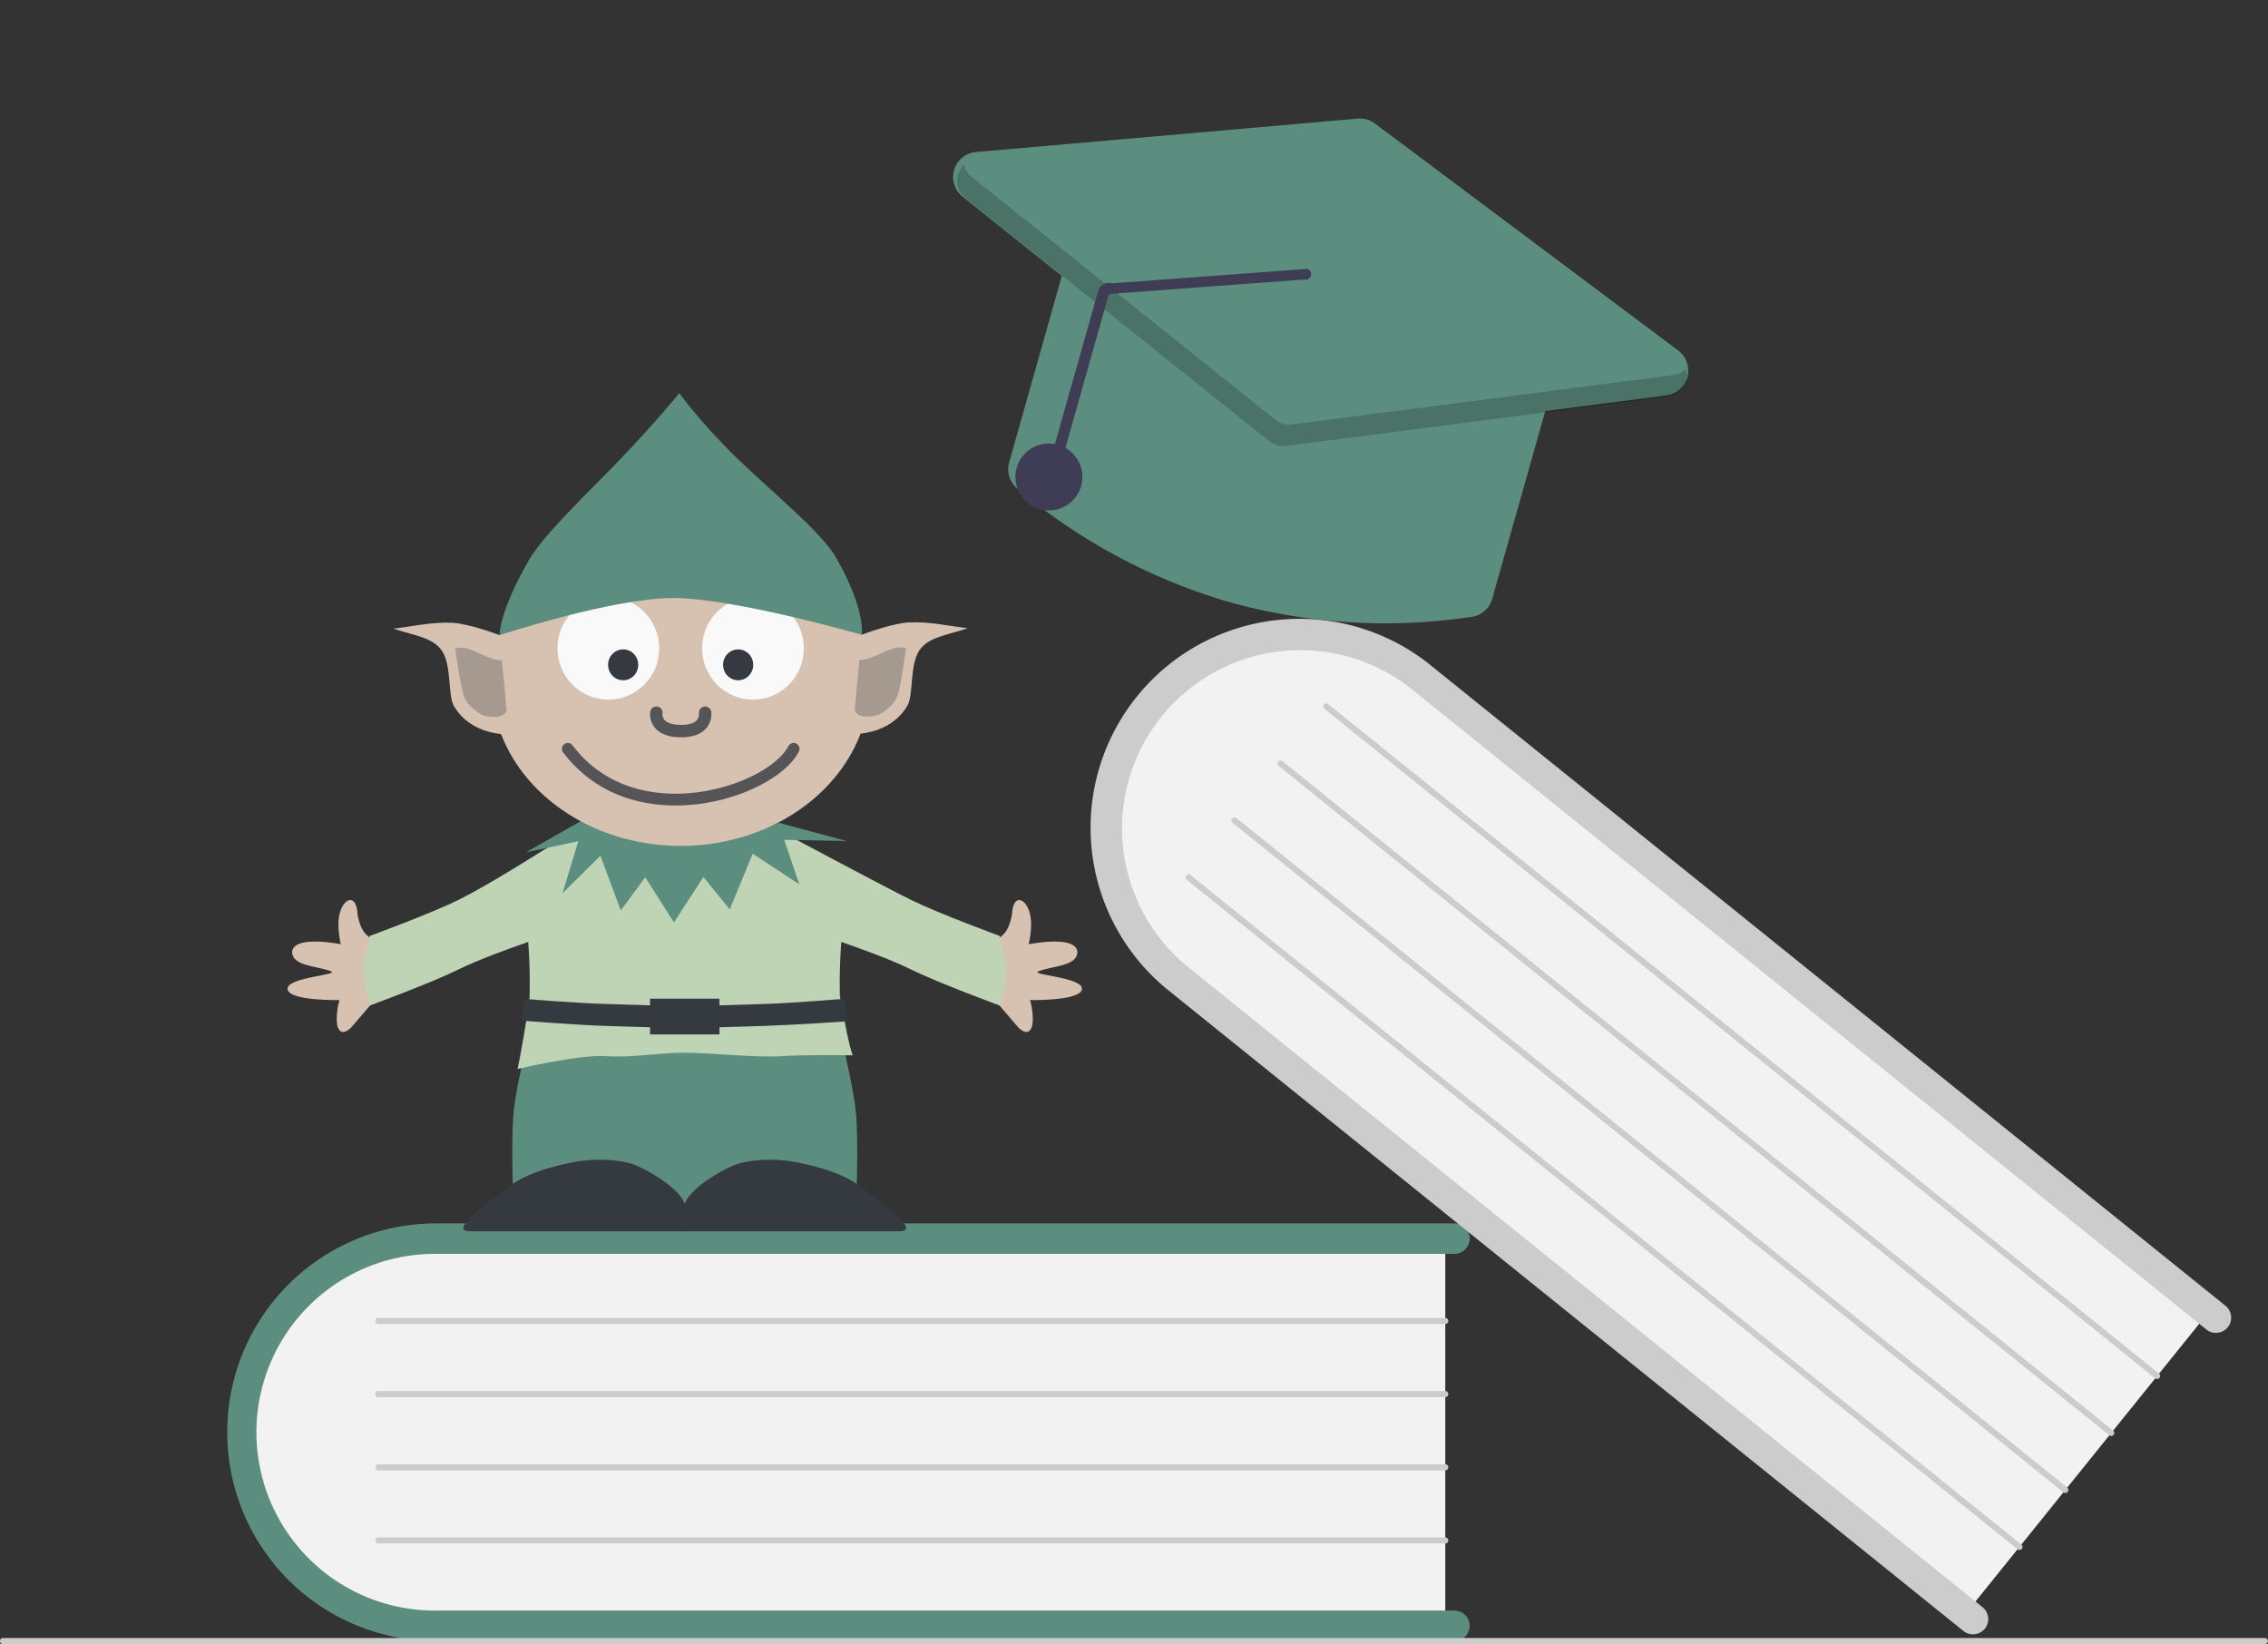 <svg width="560" height="406" fill="none" xmlns="http://www.w3.org/2000/svg"><rect width="100%" height="100%" fill="#333333" stroke="none"/><g clip-path="url(#a)"><path d="M356.86 304.301v97.85H111.711c-27.932 0-50.657-21.949-50.657-48.925 0-26.976 22.725-48.925 50.657-48.925H356.86Z" fill="#F2F2F2"/><path d="M362.882 401.398a3.768 3.768 0 0 1-3.764 3.763H107.344a51.56 51.56 0 0 1 0-103.118h251.774a3.76 3.76 0 0 1 3.764 3.763 3.764 3.764 0 0 1-3.764 3.764H107.344a44.031 44.031 0 1 0 0 88.064h251.774a3.768 3.768 0 0 1 3.764 3.764Z" fill="#5C8E7F"/><path d="M356.86 326.882H93.42a.75.75 0 0 1-.754-.753.753.753 0 0 1 .753-.753H356.86a.752.752 0 0 1 0 1.506ZM356.86 344.946H93.42a.753.753 0 1 1 0-1.505h263.44a.751.751 0 1 1 0 1.505ZM356.86 363.011H93.42a.754.754 0 0 1 0-1.506h263.44a.752.752 0 0 1 0 1.506ZM356.86 381.076H93.42a.754.754 0 0 1 0-1.506h263.44a.752.752 0 0 1 0 1.506Z" fill="#CCC"/><path d="m546.325 322.72-61.393 76.194-190.893-153.812c-21.75-17.525-25.675-48.874-8.749-69.88 16.925-21.006 48.392-23.838 70.142-6.314L546.325 322.72Z" fill="#F2F2F2"/><path d="M490.093 402.106a3.771 3.771 0 0 1-2.528 1.38 3.77 3.77 0 0 1-2.764-.811L288.75 244.706a51.56 51.56 0 1 1 64.698-80.296L549.5 322.379a3.757 3.757 0 0 1 1.382 2.528 3.758 3.758 0 0 1-4.803 4.014 3.76 3.76 0 0 1-1.302-.681L348.726 170.271a44.024 44.024 0 0 0-48.742-4.37 44.024 44.024 0 0 0-22.677 43.365 44.02 44.02 0 0 0 16.165 29.579l196.052 157.969a3.765 3.765 0 0 1 .569 5.292Z" fill="#CCC"/><path d="M532.157 340.303 327.021 175.015a.753.753 0 0 1 .945-1.172l205.136 165.288a.772.772 0 0 1 .189.225.775.775 0 0 1 .088.281.739.739 0 0 1-.163.553.759.759 0 0 1-.506.276.74.74 0 0 1-.553-.163ZM520.823 354.37 315.687 189.081a.754.754 0 0 1 .944-1.172l205.137 165.288a.745.745 0 0 1 .276.506.743.743 0 0 1-.162.553.759.759 0 0 1-.506.277.764.764 0 0 1-.553-.163ZM509.489 368.437 304.353 203.148a.752.752 0 1 1 .944-1.172l205.137 165.288a.757.757 0 0 1 .114 1.059.757.757 0 0 1-1.059.114ZM498.155 382.503 293.019 217.214a.741.741 0 0 1-.276-.505.743.743 0 0 1 .162-.553.753.753 0 0 1 1.058-.114L499.1 381.33a.745.745 0 0 1 .276.506.745.745 0 0 1-.162.553.759.759 0 0 1-.506.276.745.745 0 0 1-.553-.162ZM559.247 405.914H.753a.753.753 0 1 1 0-1.505h558.494a.753.753 0 0 1 0 1.505Z" fill="#CCC"/><path d="M303.801 148.728a143.835 143.835 0 0 1-52.648-28.146 6.16 6.16 0 0 1-1.978-6.431l13.634-48.263a6.201 6.201 0 0 1 7.648-4.279l107.344 30.325a6.206 6.206 0 0 1 4.279 7.648l-13.634 48.263a6.162 6.162 0 0 1-5.051 4.446 143.849 143.849 0 0 1-59.594-3.563Z" fill="#5C8E7F"/><path d="M314.832 109.625a6.198 6.198 0 0 1-2.186-1.121l-74.977-59.96a6.192 6.192 0 0 1-2.061-6.633 6.193 6.193 0 0 1 5.391-4.38l94.246-8.245a6.173 6.173 0 0 1 4.253 1.211l74.86 56.019a6.19 6.19 0 0 1 2.281 6.535 6.195 6.195 0 0 1-5.198 4.572l-94.129 12.187a6.218 6.218 0 0 1-2.48-.185Z" fill="#5C8E7F"/><path d="M256.65 125.681a8.263 8.263 0 1 0 4.491-15.903 8.263 8.263 0 0 0-4.491 15.903Z" fill="#3F3D56"/><path opacity=".2" d="m413.172 92.608-94.13 12.187a5.517 5.517 0 0 1-4.147-1.161l-74.977-59.96a5.4 5.4 0 0 1-1.905-2.943 5.491 5.491 0 0 0-1.657 4.214 5.508 5.508 0 0 0 2.064 4.03l74.977 59.96a5.52 5.52 0 0 0 4.148 1.161l94.129-12.187a5.51 5.51 0 0 0 3.849-2.363 5.512 5.512 0 0 0 .786-4.447 5.409 5.409 0 0 1-3.137 1.509Z" fill="#000"/><path d="M259.573 117.887a1.378 1.378 0 0 0 1.699-.951L273.8 72.592l48.205-3.575a1.378 1.378 0 0 0 .789-2.64l-48.206 3.576a2.703 2.703 0 0 0-2.115.225 2.74 2.74 0 0 0-1.324 1.665l-12.527 44.344a1.38 1.38 0 0 0 .951 1.7Z" fill="#3F3D56"/><path d="M256.54 239.765c-2.825.921 10.949 1.445 10.605 4.448-.339 2.96-12.834 2.695-12.834 2.695.586 1.711 1.06 5.488.326 6.943-.758 1.503-1.924 1.003-3.141-.103l-4.543-5.302c-1.698-1.983-.537.48-1.75-1.141-1.214-1.67-1.965-3.977-1.965-6.525 0-2.548-.411-3.869.802-5.539.607-.835 2.192-3.253 3.663-4.514.822-.705 1.786-2.457 2.175-5.101.298-5.691 4.302-3.661 4.684 1.649.197 2.687-.551 5.852-.551 5.852s11.512-2.376 12.016 1.828c.031 3.611-6.054 3.476-9.487 4.81ZM81.611 239.765c2.826.921-10.949 1.445-10.605 4.448.34 2.96 12.835 2.695 12.835 2.695-.587 1.711-1.06 5.488-.327 6.943.758 1.503 1.924 1.003 3.141-.103l4.543-5.302c1.698-1.983.537.48 1.75-1.141 1.214-1.67 1.965-3.977 1.965-6.525 0-2.548.412-3.869-.802-5.539-.607-.835-2.191-3.253-3.663-4.514-.822-.705-1.786-2.457-2.175-5.101-.298-5.691-4.301-3.661-4.684 1.649-.197 2.687.552 5.852.552 5.852s-11.513-2.376-12.017 1.828c-.03 3.611 6.054 3.476 9.487 4.81Z" fill="#D7C1B1"/><path d="M207.78 253.54c.604 7.328 3.009 14.434 3.613 21.763.596 7.23 0 21.764 0 21.764h-84.635s-.596-14.534 0-21.764c.604-7.329 3.009-14.435 3.614-21.763h77.408Z" fill="#5C8E7F"/><path d="M169.076 297.617c.203-3.626 10.029-9.614 13.974-10.531 4.623-1.074 9.684-.984 14.332 0 5.613 1.188 11.509 2.897 15.76 6.37 4.302 3.515 14.689 10.544 8.852 10.544H168.718l.358-6.383Z" fill="#343A40"/><path d="M169.076 297.617c-.204-3.626-10.03-9.614-13.975-10.531-4.622-1.074-9.684-.984-14.332 0-5.613 1.188-11.509 2.897-15.76 6.37-4.302 3.515-14.689 10.544-8.851 10.544H169.434l-.358-6.383Z" fill="#343A40"/><path d="M133.985 210.012s-13.529 8.591-20.703 12.127c-7.094 3.497-21.983 8.935-21.983 8.935s-1.616 5.892-1.596 8.908c.018 2.808 1.596 8.27 1.596 8.27s14.889-5.438 21.983-8.935c4.94-2.435 12.669-5.212 17.143-6.76.35 4.587.464 9.201.336 13.805-.603 5.177-2.497 15.477-2.963 17.564 0 0 15.087-3.598 21.814-3.171 6.713.428 12.756-.85 19.473-.85 6.717 0 17.276 1.276 23.99.85 6.726-.428 17.476-.202 17.476-.202-.858-2.165-2.105-8.689-3.174-14.662-.108-4.448.01-8.903.349-13.334 4.474 1.548 12.203 4.325 17.143 6.76 7.095 3.497 21.983 8.935 21.983 8.935s1.578-5.462 1.596-8.27c.021-3.016-1.596-8.908-1.596-8.908s-14.888-5.438-21.983-8.935c-7.174-3.536-33.749-17.759-33.749-17.759-4.347 2.277-9.548 3.562-13.76 4.534l-8.284 1.098c-5.759-.336-11.396-1.416-17.058-2.439l-8.136-3.567-9.897 6.006Z" fill="#BFD3B5"/><path fill-rule="evenodd" clip-rule="evenodd" d="M160.509 246.564h17.131v1.647c2.751-.069 5.502-.159 8.252-.25 1.114-.037 2.228-.074 3.342-.109 6.727-.213 19.417-1.277 19.417-1.277l.508 5.585s-13.198.895-19.925 1.108l-3.419.111c-2.724.09-5.449.18-8.175.248v1.764h-17.131v-1.764c-2.741-.069-5.483-.16-8.223-.25-1.118-.037-2.236-.074-3.353-.109-6.727-.213-20.151-1.277-20.151-1.277l.621-5.359s12.803 1.007 19.53 1.22l3.408.111c2.722.089 5.445.179 8.168.248v-1.647Z" fill="#343A40"/><path opacity=".998" d="m209.066 207.631-15.435-.29 3.732 10.997-11.503-7.574-5.679 13.766-6.506-8.008-7.27 11.2-7.092-11.131-6.038 8.19-5.017-13.508-9.367 9.248 3.89-12.82-12.871 2.699 13.484-7.651s14.714 5.755 26.282 5.685c11.369-.07 22.655-5.298 22.655-5.298l16.735 4.495Z" fill="#5C8E7F"/><path d="M168.08 128.231c-10.023 0-19.781 2.778-27.834 7.925-8.053 5.146-13.974 12.388-16.89 20.657 0 0-7.174-2.771-11.535-3.041-5.185-.271-9.804.873-14.636 1.424 4.386 1.601 9.798 2.013 12.053 5.649 2.254 3.636 1.352 10.497 2.753 13.324 3.14 5.504 8.893 6.775 11.725 7.067 3.094 8.037 9.045 15.03 17.008 19.986 7.964 4.956 17.535 7.623 27.356 7.623 9.845.001 19.438-2.679 27.413-7.657 7.974-4.978 13.923-11.999 16.997-20.064 2.856-.304 8.533-1.593 11.647-7.054 1.402-2.827.499-9.688 2.754-13.324 2.254-3.636 7.667-4.046 12.052-5.649-4.831-.55-9.45-1.694-14.635-1.423-4.362.269-11.536 3.041-11.536 3.041-2.934-8.246-8.859-15.463-16.904-20.59-8.045-5.127-17.784-7.894-27.788-7.893v-.001Z" fill="#D7C1B1"/><path d="M222.401 159.836c-3.129-.053-6.679 3.11-10.212 3.11l-.584 6.105-.532 5.893c-.224 2.474 4.852 2.279 6.548 1.149 2.266-1.509 3.786-2.823 4.441-5.986.656-3.162 1.478-8.688 1.654-10.031a4.026 4.026 0 0 0-1.315-.241v.001Zm-108.674.087a4.084 4.084 0 0 0-1.315.245c.176 1.343.998 6.866 1.653 10.028.656 3.162 2.176 4.477 4.442 5.986 1.696 1.128 6.772 1.324 6.548-1.15l-.532-5.894-.584-6.103c-3.533 0-7.084-3.173-10.212-3.112Z" fill="#A6998F"/><path d="M162.06 175.961s-.74 4.501 6.022 4.545c6.727.052 6.022-4.545 6.022-4.545" stroke="#555557" stroke-width="3.063" stroke-linecap="round"/><path d="M140.201 184.88c16.479 21.854 50.296 10.684 55.763 0" stroke="#555557" stroke-width="2.911" stroke-linecap="round"/><path d="M185.921 176.232c-8.851 0-16.027-7.24-16.027-16.172 0-8.931 7.176-16.171 16.027-16.171 8.852 0 16.027 7.24 16.027 16.171 0 8.932-7.175 16.172-16.027 16.172Z" fill="#D7C1B1"/><path d="M185.921 172.735c-6.936 0-12.56-5.675-12.56-12.675 0-7 5.624-12.675 12.56-12.675 6.937 0 12.56 5.675 12.56 12.675 0 7-5.623 12.675-12.56 12.675Z" fill="#F9F9F9"/><path d="M182.261 167.952c-2.057 0-3.724-1.707-3.724-3.813 0-2.105 1.667-3.812 3.724-3.812 2.056 0 3.723 1.707 3.723 3.812 0 2.106-1.667 3.813-3.723 3.813Z" fill="#343A40"/><path d="M150.207 176.232c8.851 0 16.027-7.24 16.027-16.172 0-8.931-7.176-16.171-16.027-16.171-8.852 0-16.028 7.24-16.028 16.171 0 8.932 7.176 16.172 16.028 16.172Z" fill="#D7C1B1"/><path d="M150.207 172.735c6.936 0 12.56-5.675 12.56-12.675 0-7-5.624-12.675-12.56-12.675-6.937 0-12.56 5.675-12.56 12.675 0 7 5.623 12.675 12.56 12.675Z" fill="#F9F9F9"/><path d="M153.868 167.952c2.056 0 3.723-1.707 3.723-3.813 0-2.105-1.667-3.812-3.723-3.812-2.057 0-3.724 1.707-3.724 3.812 0 2.106 1.667 3.813 3.724 3.813Z" fill="#343A40"/><path opacity=".998" d="M167.721 97.066s-6.042 7.423-14.387 16.114c-8.346 8.691-18.996 18.649-22.722 25.089-7.451 12.878-7.255 18.545-7.255 18.545s27.882-9.162 42.82-9.168c15.052 0 46.597 9.068 46.597 9.068s1.052-6.251-6.399-19.13c-3.726-6.439-15.963-16.226-24.695-24.746-8.732-8.52-13.959-15.772-13.959-15.772Z" fill="#5C8E7F"/></g><defs><clipPath id="a"><path fill="#fff" d="M0 0h560v405.914H0z"/></clipPath></defs></svg>